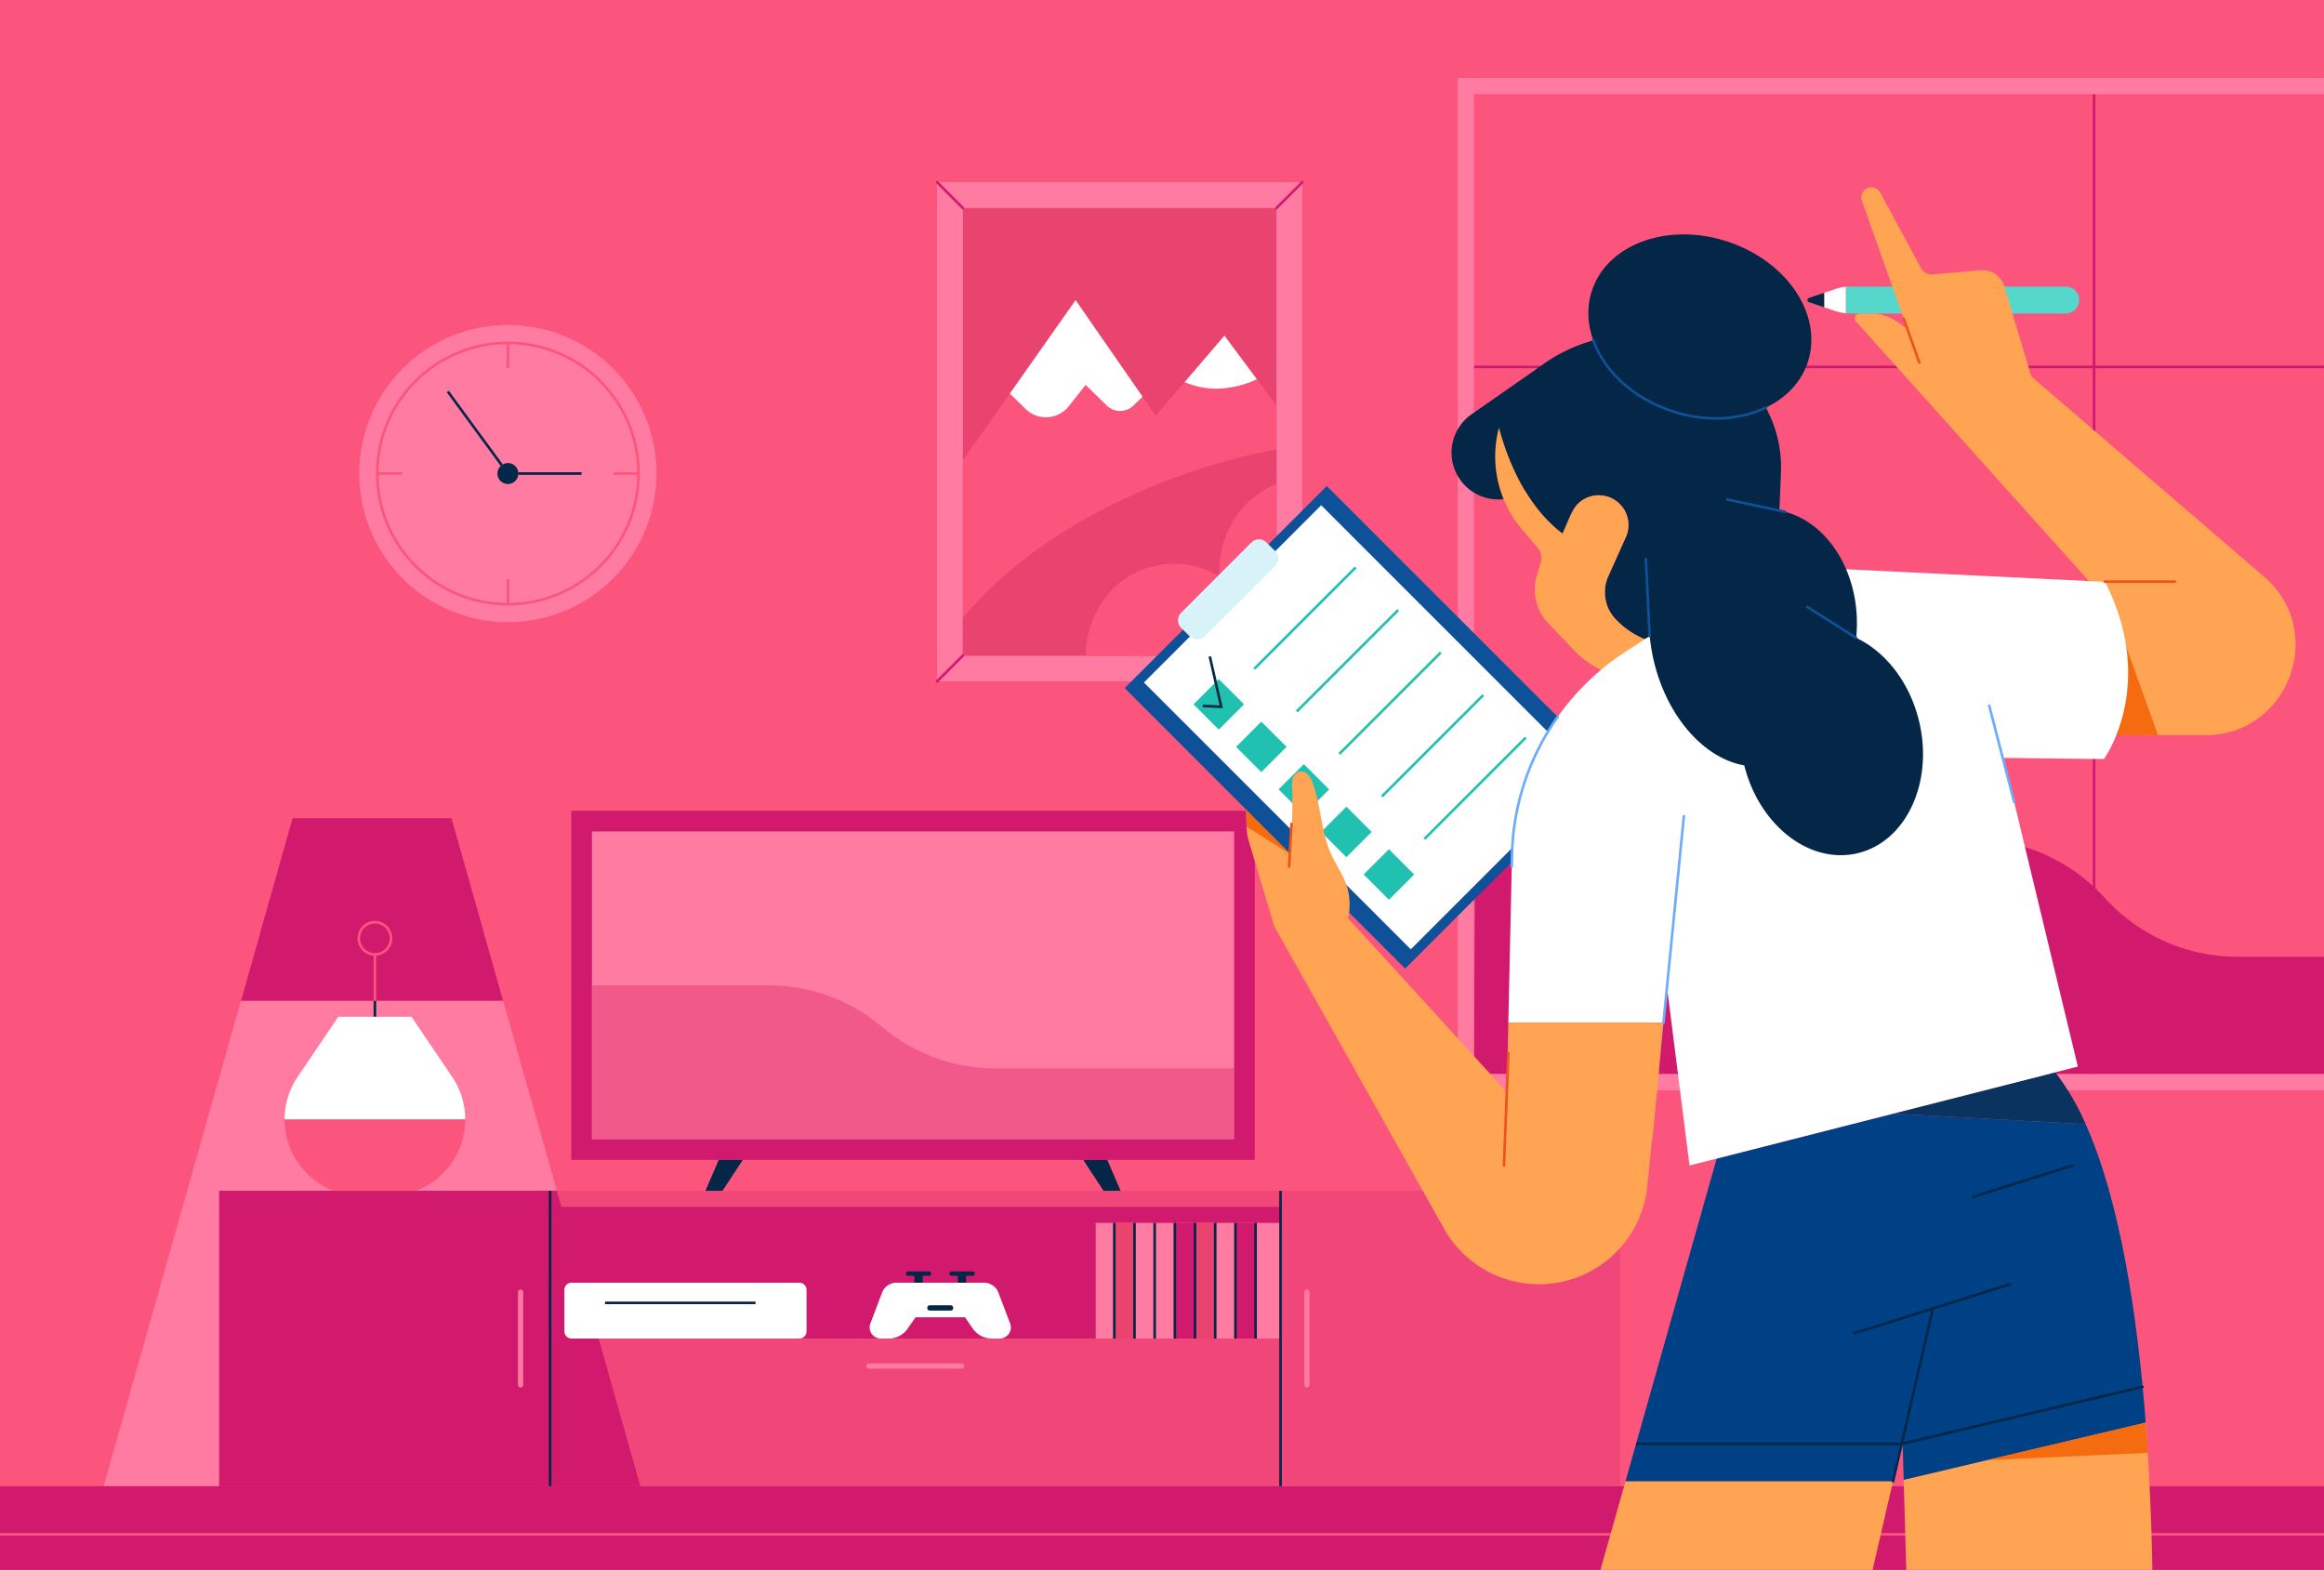 <svg xmlns="http://www.w3.org/2000/svg" xmlns:xlink="http://www.w3.org/1999/xlink" width="900" height="608" viewBox="0 0 900 608">
  <rect x="0" y="0" width="900" height="608" fill="#808080" stroke="none"/>
  <defs>
    <clipPath id="clip-path">
      <rect id="Rectangle_8" data-name="Rectangle 8" width="1440" height="690"/>
    </clipPath>
    <clipPath id="clip-path-2">
      <rect id="Rectangle_9733" data-name="Rectangle 9733" width="1440" height="690" transform="translate(0 63)" fill="#fff"/>
    </clipPath>
    <clipPath id="clip-path-3">
      <rect id="Rectangle_9696" data-name="Rectangle 9696" width="1440" height="690" transform="translate(1489.784 1487.124)" fill="none"/>
    </clipPath>
    <clipPath id="clip-path-4">
      <rect id="Rectangle_9697" data-name="Rectangle 9697" width="547.362" height="114.395" transform="translate(2101.671 1979.317)" fill="none"/>
    </clipPath>
    <clipPath id="clip-path-6">
      <rect id="Rectangle_9704" data-name="Rectangle 9704" width="121.441" height="173.318" transform="translate(2389.674 1598.693)" fill="none"/>
    </clipPath>
    <clipPath id="clip-how-to-create-a-home-inventory_card-image">
      <rect width="900" height="608"/>
    </clipPath>
  </defs>
  <g id="how-to-create-a-home-inventory_card-image" clip-path="url(#clip-how-to-create-a-home-inventory_card-image)">
    <rect width="900" height="608" fill="#fff"/>
    <g id="Desktop_MMA" data-name="Desktop MMA" transform="translate(-527 -31)" clip-path="url(#clip-path)">
      <rect id="Rectangle_7" data-name="Rectangle 7" width="1440" height="690" fill="#fff"/>
      <g id="Mask_Group_6" data-name="Mask Group 6" transform="translate(0 -63)" clip-path="url(#clip-path-2)">
        <g id="Group_8688" data-name="Group 8688" transform="translate(-1489.784 -1424.124)">
          <g id="Group_8437" data-name="Group 8437">
            <g id="Group_8436" data-name="Group 8436">
              <rect id="Rectangle_9678" data-name="Rectangle 9678" width="1440" height="690" transform="translate(1489.784 1487.124)" fill="#fc557d"/>
            </g>
          </g>
          <g id="Group_8439" data-name="Group 8439">
            <g id="Group_8438" data-name="Group 8438">
              <path id="Path_74528" data-name="Path 74528" d="M2204.288,1879.751h-86.851l-60.508,213.96H2264.8Z" fill="#ff7ba1"/>
            </g>
          </g>
          <g id="Group_8441" data-name="Group 8441">
            <g id="Group_8440" data-name="Group 8440">
              <rect id="Rectangle_9679" data-name="Rectangle 9679" width="264.703" height="135.223" transform="translate(2238.012 1832.124)" fill="#d1196d"/>
            </g>
          </g>
          <g id="Group_8443" data-name="Group 8443">
            <g id="Group_8442" data-name="Group 8442">
              <rect id="Rectangle_9680" data-name="Rectangle 9680" width="248.703" height="119.223" transform="translate(2246.012 1840.124)" fill="#ff7ba1"/>
            </g>
          </g>
          <g id="Group_8491" data-name="Group 8491">
            <g id="Group_8490" data-name="Group 8490" clip-path="url(#clip-path-3)">
              <g id="Group_8445" data-name="Group 8445">
                <g id="Group_8444" data-name="Group 8444" opacity="0.5">
                  <path id="Path_74529" data-name="Path 74529" d="M2246.012,1899.735h68.41a68.079,68.079,0,0,1,43.929,16.07,68.085,68.085,0,0,0,43.931,16.07h92.432v27.471h-248.7Z" fill="#e63775"/>
                </g>
              </g>
              <g id="Group_8447" data-name="Group 8447">
                <g id="Group_8446" data-name="Group 8446">
                  <path id="Path_74530" data-name="Path 74530" d="M2295.126,1967.346l-5.154,11.971h6.595l7.871-11.971Z" fill="#042647"/>
                </g>
              </g>
              <g id="Group_8449" data-name="Group 8449">
                <g id="Group_8448" data-name="Group 8448">
                  <path id="Path_74531" data-name="Path 74531" d="M2445.6,1967.346l5.154,11.971h-6.595l-7.871-11.971Z" fill="#042647"/>
                </g>
              </g>
              <g id="Group_8451" data-name="Group 8451">
                <g id="Group_8450" data-name="Group 8450">
                  <rect id="Rectangle_9681" data-name="Rectangle 9681" width="1440" height="83.412" transform="translate(1489.784 2093.711)" fill="#d1196d"/>
                </g>
              </g>
              <g id="Group_8453" data-name="Group 8453">
                <g id="Group_8452" data-name="Group 8452">
                  <rect id="Rectangle_9682" data-name="Rectangle 9682" width="1440" height="1" transform="translate(1489.784 2111.834)" fill="#fc557d"/>
                </g>
              </g>
              <g id="Group_8455" data-name="Group 8455">
                <g id="Group_8454" data-name="Group 8454">
                  <rect id="Rectangle_9683" data-name="Rectangle 9683" width="1440" height="1" transform="translate(1489.784 2146.64)" fill="#fc557d"/>
                </g>
              </g>
              <g id="Group_8457" data-name="Group 8457">
                <g id="Group_8456" data-name="Group 8456">
                  <path id="Path_74532" data-name="Path 74532" d="M2271.013,1701.522a57.539,57.539,0,1,1-57.539-57.539,57.539,57.539,0,0,1,57.539,57.539" fill="#ff7ba1"/>
                </g>
              </g>
              <g id="Group_8459" data-name="Group 8459">
                <g id="Group_8458" data-name="Group 8458">
                  <path id="Path_74533" data-name="Path 74533" d="M2213.475,1752.616a51.094,51.094,0,1,1,51.093-51.094,51.094,51.094,0,0,1-51.093,51.094Zm0-101.187a50.094,50.094,0,1,0,50.093,50.093,50.094,50.094,0,0,0-50.093-50.093Z" fill="#fc557d"/>
                </g>
              </g>
              <g id="Group_8461" data-name="Group 8461">
                <g id="Group_8460" data-name="Group 8460">
                  <rect id="Rectangle_9684" data-name="Rectangle 9684" width="1" height="9.689" transform="translate(2212.975 1650.928)" fill="#fc557d"/>
                </g>
              </g>
              <g id="Group_8463" data-name="Group 8463">
                <g id="Group_8462" data-name="Group 8462">
                  <rect id="Rectangle_9685" data-name="Rectangle 9685" width="1" height="9.689" transform="translate(2212.975 1742.427)" fill="#fc557d"/>
                </g>
              </g>
              <g id="Group_8465" data-name="Group 8465">
                <g id="Group_8464" data-name="Group 8464">
                  <rect id="Rectangle_9686" data-name="Rectangle 9686" width="9.688" height="1" transform="translate(2254.38 1701.022)" fill="#fc557d"/>
                </g>
              </g>
              <g id="Group_8467" data-name="Group 8467">
                <g id="Group_8466" data-name="Group 8466">
                  <rect id="Rectangle_9687" data-name="Rectangle 9687" width="9.689" height="1" transform="translate(2162.881 1701.022)" fill="#fc557d"/>
                </g>
              </g>
              <g id="Group_8469" data-name="Group 8469">
                <g id="Group_8468" data-name="Group 8468">
                  <path id="Path_74534" data-name="Path 74534" d="M2217.524,1701.522a4.049,4.049,0,1,1-4.049-4.05,4.049,4.049,0,0,1,4.049,4.05" fill="#042647"/>
                </g>
              </g>
              <g id="Group_8471" data-name="Group 8471">
                <g id="Group_8470" data-name="Group 8470">
                  <rect id="Rectangle_9688" data-name="Rectangle 9688" width="1" height="35.327" transform="matrix(0.807, -0.591, 0.591, 0.807, 2189.805, 1670.054)" fill="#042647"/>
                </g>
              </g>
              <g id="Group_8473" data-name="Group 8473">
                <g id="Group_8472" data-name="Group 8472">
                  <rect id="Rectangle_9689" data-name="Rectangle 9689" width="24.479" height="1" transform="translate(2217.524 1701.022)" fill="#042647"/>
                </g>
              </g>
              <g id="Group_8475" data-name="Group 8475">
                <g id="Group_8474" data-name="Group 8474">
                  <rect id="Rectangle_9690" data-name="Rectangle 9690" width="348.447" height="392.066" transform="translate(2581.337 1548.344)" fill="#fc557d"/>
                </g>
              </g>
              <g id="Group_8477" data-name="Group 8477">
                <g id="Group_8476" data-name="Group 8476">
                  <path id="Path_74535" data-name="Path 74535" d="M2588.036,1843.074h192.451a69.338,69.338,0,0,1,51.4,22.8,69.333,69.333,0,0,0,51.4,22.8h46.507V1934.1h-342.2Z" fill="#d1196d"/>
                </g>
              </g>
              <g id="Group_8479" data-name="Group 8479">
                <g id="Group_8478" data-name="Group 8478">
                  <rect id="Rectangle_9691" data-name="Rectangle 9691" width="1" height="385.82" transform="translate(2827.25 1554.59)" fill="#d1196d"/>
                </g>
              </g>
              <g id="Group_8481" data-name="Group 8481">
                <g id="Group_8480" data-name="Group 8480">
                  <rect id="Rectangle_9692" data-name="Rectangle 9692" width="342.202" height="1" transform="translate(2587.582 1659.73)" fill="#d1196d"/>
                </g>
              </g>
              <g id="Group_8483" data-name="Group 8483">
                <g id="Group_8482" data-name="Group 8482">
                  <path id="Path_74536" data-name="Path 74536" d="M2929.784,1554.59v-6.246H2581.337V1940.41h348.447v-6.318h-342.2v-379.5Z" fill="#ff7ba1"/>
                </g>
              </g>
              <g id="Group_8485" data-name="Group 8485">
                <g id="Group_8484" data-name="Group 8484">
                  <rect id="Rectangle_9693" data-name="Rectangle 9693" width="141.441" height="193.317" transform="translate(2379.675 1588.693)" fill="#ff7ba1"/>
                </g>
              </g>
              <g id="Group_8487" data-name="Group 8487">
                <g id="Group_8486" data-name="Group 8486">
                  <rect id="Rectangle_9694" data-name="Rectangle 9694" width="121.441" height="173.317" transform="translate(2389.675 1598.693)" fill="#e9436f"/>
                </g>
              </g>
              <g id="Group_8489" data-name="Group 8489">
                <g id="Group_8488" data-name="Group 8488" opacity="0.5">
                  <rect id="Rectangle_9695" data-name="Rectangle 9695" width="542.475" height="114.395" transform="translate(2101.67 1979.318)" fill="#e63775"/>
                </g>
              </g>
            </g>
          </g>
          <g id="Group_8495" data-name="Group 8495">
            <g id="Group_8494" data-name="Group 8494" clip-path="url(#clip-path-4)">
              <g id="Group_8493" data-name="Group 8493">
                <g id="Group_8492" data-name="Group 8492">
                  <path id="Path_74537" data-name="Path 74537" d="M2204.288,1879.751h-86.851l-60.508,213.96H2264.8Z" fill="#d1196d"/>
                </g>
              </g>
            </g>
          </g>
          <g id="Group_8533" data-name="Group 8533">
            <g id="Group_8532" data-name="Group 8532" clip-path="url(#clip-path-3)">
              <g id="Group_8497" data-name="Group 8497">
                <g id="Group_8496" data-name="Group 8496">
                  <rect id="Rectangle_9698" data-name="Rectangle 9698" width="282.882" height="50.99" transform="translate(2229.809 1985.525)" fill="#d1196d"/>
                </g>
              </g>
              <g id="Group_8499" data-name="Group 8499">
                <g id="Group_8498" data-name="Group 8498">
                  <rect id="Rectangle_9699" data-name="Rectangle 9699" width="1" height="114.395" transform="translate(2229.31 1979.317)" fill="#042647"/>
                </g>
              </g>
              <g id="Group_8501" data-name="Group 8501">
                <g id="Group_8500" data-name="Group 8500">
                  <path id="Path_74538" data-name="Path 74538" d="M2218.393,2055.472a1,1,0,0,1-1-1v-35.914a1,1,0,0,1,2,0v35.914A1,1,0,0,1,2218.393,2055.472Z" fill="#ff7ba1"/>
                </g>
              </g>
              <g id="Group_8503" data-name="Group 8503">
                <g id="Group_8502" data-name="Group 8502">
                  <path id="Path_74539" data-name="Path 74539" d="M2522.894,2055.472a1,1,0,0,1-1-1v-35.914a1,1,0,0,1,2,0v35.914A1,1,0,0,1,2522.894,2055.472Z" fill="#ff7ba1"/>
                </g>
              </g>
              <g id="Group_8505" data-name="Group 8505">
                <g id="Group_8504" data-name="Group 8504">
                  <path id="Path_74540" data-name="Path 74540" d="M2389.207,2048.155h-35.914a1,1,0,0,1,0-2h35.914a1,1,0,0,1,0,2Z" fill="#ff7ba1"/>
                </g>
              </g>
              <g id="Group_8507" data-name="Group 8507">
                <g id="Group_8506" data-name="Group 8506">
                  <path id="Path_74541" data-name="Path 74541" d="M2326.351,2014.9h-88.222a2.778,2.778,0,0,0-2.778,2.777v16.061a2.777,2.777,0,0,0,2.778,2.777h88.222a2.777,2.777,0,0,0,2.777-2.777v-16.061a2.777,2.777,0,0,0-2.777-2.777" fill="#fff"/>
                </g>
              </g>
              <g id="Group_8509" data-name="Group 8509">
                <g id="Group_8508" data-name="Group 8508">
                  <rect id="Rectangle_9700" data-name="Rectangle 9700" width="58.279" height="1" transform="translate(2251.089 2022.213)" fill="#042647"/>
                </g>
              </g>
              <g id="Group_8511" data-name="Group 8511">
                <g id="Group_8510" data-name="Group 8510">
                  <path id="Path_74542" data-name="Path 74542" d="M2324.423,2022.713a2.563,2.563,0,1,1-2.563-2.563,2.563,2.563,0,0,1,2.563,2.563" fill="#fff"/>
                </g>
              </g>
              <g id="Group_8513" data-name="Group 8513">
                <g id="Group_8512" data-name="Group 8512">
                  <path id="Path_74543" data-name="Path 74543" d="M2407.969,2030.694l-4.53-11.943a5.972,5.972,0,0,0-5.582-3.852h-33.892a5.969,5.969,0,0,0-5.581,3.852l-4.531,11.943a4.3,4.3,0,0,0,4.017,5.82h3.142a8.836,8.836,0,0,0,7.272-3.815l3.04-4.4H2390.5l3.041,4.4a8.837,8.837,0,0,0,7.271,3.814h3.142a4.3,4.3,0,0,0,4.017-5.82" fill="#fff"/>
                </g>
              </g>
              <g id="Group_8515" data-name="Group 8515">
                <g id="Group_8514" data-name="Group 8514">
                  <path id="Path_74544" data-name="Path 74544" d="M2367.627,2011.388h0a.853.853,0,0,0,.853.853h2.42v2.659h3.205v-2.659h2.42a.852.852,0,1,0,0-1.7h-8.045a.852.852,0,0,0-.853.852" fill="#042647"/>
                </g>
              </g>
              <g id="Group_8517" data-name="Group 8517">
                <g id="Group_8516" data-name="Group 8516">
                  <path id="Path_74545" data-name="Path 74545" d="M2384.444,2011.388h0a.853.853,0,0,0,.853.853h2.42v2.659h3.205v-2.659h2.42a.852.852,0,1,0,0-1.7H2385.3a.852.852,0,0,0-.853.852" fill="#042647"/>
                </g>
              </g>
              <g id="Group_8519" data-name="Group 8519">
                <g id="Group_8518" data-name="Group 8518">
                  <path id="Path_74546" data-name="Path 74546" d="M2384.905,2025.707h-7.989a1.036,1.036,0,1,1,0-2.073h7.989a1.036,1.036,0,0,1,0,2.073" fill="#042647"/>
                </g>
              </g>
              <g id="Group_8521" data-name="Group 8521">
                <g id="Group_8520" data-name="Group 8520">
                  <path id="Path_74547" data-name="Path 74547" d="M2191.631,1834.995H2130.1l-20,70.721h101.536Z" fill="#d1196d"/>
                </g>
              </g>
              <g id="Group_8523" data-name="Group 8523">
                <g id="Group_8522" data-name="Group 8522">
                  <rect id="Rectangle_9701" data-name="Rectangle 9701" width="1" height="6.207" transform="translate(2161.471 1905.715)" fill="#042647"/>
                </g>
              </g>
              <g id="Group_8525" data-name="Group 8525">
                <g id="Group_8524" data-name="Group 8524">
                  <rect id="Rectangle_9702" data-name="Rectangle 9702" width="1" height="17.957" transform="translate(2161.471 1887.758)" fill="#fc557d"/>
                </g>
              </g>
              <g id="Group_8527" data-name="Group 8527">
                <g id="Group_8526" data-name="Group 8526">
                  <path id="Path_74548" data-name="Path 74548" d="M2161.971,1888.258a6.739,6.739,0,1,1,6.739-6.739,6.739,6.739,0,0,1-6.739,6.739Zm0-12.478a5.739,5.739,0,1,0,5.739,5.739,5.739,5.739,0,0,0-5.739-5.739Z" fill="#fc557d"/>
                </g>
              </g>
              <g id="Group_8529" data-name="Group 8529">
                <g id="Group_8528" data-name="Group 8528">
                  <path id="Path_74549" data-name="Path 74549" d="M2191.866,1935.15l-15.707-23.228h-28.377l-15.707,23.228a29.317,29.317,0,0,0-5.073,16.567h69.937a29.319,29.319,0,0,0-5.073-16.567" fill="#fff"/>
                </g>
              </g>
              <g id="Group_8531" data-name="Group 8531">
                <g id="Group_8530" data-name="Group 8530">
                  <path id="Path_74550" data-name="Path 74550" d="M2196.94,1951.717H2127a29.536,29.536,0,0,0,19.012,27.6l31.919,0a29.533,29.533,0,0,0,19.006-27.6" fill="#fc557d"/>
                </g>
              </g>
            </g>
          </g>
          <g id="Group_8545" data-name="Group 8545">
            <g id="Group_8544" data-name="Group 8544" clip-path="url(#clip-path-6)">
              <g id="Group_8535" data-name="Group 8535">
                <g id="Group_8534" data-name="Group 8534">
                  <path id="Path_74551" data-name="Path 74551" d="M2503.548,1665.029a39.342,39.342,0,0,1-14.43,3.591,30.477,30.477,0,0,1-13.575-2.521l-11.182,13.045-31.037-44.782-53.65,76.263v77.592H2529.54v-88.234Z" fill="#fc557d"/>
                </g>
              </g>
              <g id="Group_8537" data-name="Group 8537">
                <g id="Group_8536" data-name="Group 8536">
                  <path id="Path_74552" data-name="Path 74552" d="M2489.118,1668.62a39.363,39.363,0,0,0,14.43-3.591l-12.583-16.922-15.422,17.992a30.49,30.49,0,0,0,13.575,2.521" fill="#fff"/>
                </g>
              </g>
              <g id="Group_8539" data-name="Group 8539">
                <g id="Group_8538" data-name="Group 8538">
                  <path id="Path_74553" data-name="Path 74553" d="M2370.415,1786.126a154.98,154.98,0,0,1,31.307-41.413c13.358-12.563,28.89-22.678,45.285-30.893a245.6,245.6,0,0,1,86.833-24.878l4.579,102.514Z" fill="#e9436f"/>
                </g>
              </g>
              <g id="Group_8541" data-name="Group 8541">
                <g id="Group_8540" data-name="Group 8540">
                  <path id="Path_74554" data-name="Path 74554" d="M2437.965,1780.156c-2.8-13.371,2.136-28.282,12.9-36.7s26.963-9.47,38.3-1.843a36.212,36.212,0,0,1,37.973-38.982v79.381Z" fill="#fc557d"/>
                </g>
              </g>
              <g id="Group_8543" data-name="Group 8543">
                <g id="Group_8542" data-name="Group 8542">
                  <path id="Path_74555" data-name="Path 74555" d="M2433.324,1634.362l-25.446,36.17,6.02,5.937a11.3,11.3,0,0,0,16.822-1.063l6.471-8.233,8.194,7.982a7.446,7.446,0,0,0,10.429-.034l3.419-3.376Z" fill="#fff"/>
                </g>
              </g>
            </g>
          </g>
          <g id="Group_8687" data-name="Group 8687">
            <g id="Group_8686" data-name="Group 8686" clip-path="url(#clip-path-3)">
              <g id="Group_8547" data-name="Group 8547">
                <g id="Group_8546" data-name="Group 8546">
                  <path id="Path_74556" data-name="Path 74556" d="M2511.115,1599.192a.5.5,0,0,1-.353-.853l10-10a.5.5,0,0,1,.707.707l-10,10A.5.5,0,0,1,2511.115,1599.192Z" fill="#d1196d"/>
                </g>
              </g>
              <g id="Group_8549" data-name="Group 8549">
                <g id="Group_8548" data-name="Group 8548">
                  <path id="Path_74557" data-name="Path 74557" d="M2521.115,1782.51a.5.5,0,0,1-.353-.147l-10-10a.5.5,0,0,1,.707-.707l10,10a.5.5,0,0,1-.354.854Z" fill="#a3472b"/>
                </g>
              </g>
              <g id="Group_8551" data-name="Group 8551">
                <g id="Group_8550" data-name="Group 8550">
                  <path id="Path_74558" data-name="Path 74558" d="M2379.675,1782.51a.5.5,0,0,1-.354-.854l10-10a.5.5,0,0,1,.707.707l-10,10A.5.5,0,0,1,2379.675,1782.51Z" fill="#d1196d"/>
                </g>
              </g>
              <g id="Group_8553" data-name="Group 8553">
                <g id="Group_8552" data-name="Group 8552">
                  <path id="Path_74559" data-name="Path 74559" d="M2389.675,1599.192a.5.5,0,0,1-.354-.146l-10-10a.5.5,0,0,1,.707-.707l10,10a.5.5,0,0,1-.353.853Z" fill="#d1196d"/>
                </g>
              </g>
              <g id="Group_8555" data-name="Group 8555">
                <g id="Group_8554" data-name="Group 8554">
                  <path id="Path_74560" data-name="Path 74560" d="M2510.245,1876.806l-9.756-32.6a22.731,22.731,0,0,1-.947-5.9l-.445-16.283,26.619,20.3,3.66,36.3Z" fill="#ffa452"/>
                </g>
              </g>
              <g id="Group_8557" data-name="Group 8557">
                <g id="Group_8556" data-name="Group 8556">
                  <path id="Path_74561" data-name="Path 74561" d="M2516.28,1848.813l-16.737-10.505-.446-16.283,15.6,11.9Z" fill="#f46c0f"/>
                </g>
              </g>
              <g id="Group_8559" data-name="Group 8559">
                <g id="Group_8558" data-name="Group 8558">
                  <rect id="Rectangle_9705" data-name="Rectangle 9705" width="110.711" height="153.629" transform="translate(2452.32 1784.619) rotate(-45)" fill="#0f5198"/>
                </g>
              </g>
              <g id="Group_8561" data-name="Group 8561">
                <g id="Group_8560" data-name="Group 8560">
                  <rect id="Rectangle_9706" data-name="Rectangle 9706" width="97.077" height="146.135" transform="translate(2459.79 1782.447) rotate(-45)" fill="#fff"/>
                </g>
              </g>
              <g id="Group_8563" data-name="Group 8563">
                <g id="Group_8562" data-name="Group 8562">
                  <rect id="Rectangle_9707" data-name="Rectangle 9707" width="13.838" height="13.838" transform="translate(2478.986 1790.903) rotate(-45)" fill="#21c1b1"/>
                </g>
              </g>
              <g id="Group_8565" data-name="Group 8565">
                <g id="Group_8564" data-name="Group 8564">
                  <rect id="Rectangle_9708" data-name="Rectangle 9708" width="13.838" height="13.838" transform="translate(2495.46 1807.377) rotate(-45)" fill="#21c1b1"/>
                </g>
              </g>
              <g id="Group_8567" data-name="Group 8567">
                <g id="Group_8566" data-name="Group 8566">
                  <rect id="Rectangle_9709" data-name="Rectangle 9709" width="13.838" height="13.838" transform="translate(2511.934 1823.851) rotate(-45)" fill="#21c1b1"/>
                </g>
              </g>
              <g id="Group_8569" data-name="Group 8569">
                <g id="Group_8568" data-name="Group 8568">
                  <rect id="Rectangle_9710" data-name="Rectangle 9710" width="13.838" height="13.838" transform="translate(2528.408 1840.326) rotate(-45)" fill="#21c1b1"/>
                </g>
              </g>
              <g id="Group_8571" data-name="Group 8571">
                <g id="Group_8570" data-name="Group 8570">
                  <rect id="Rectangle_9711" data-name="Rectangle 9711" width="13.838" height="13.838" transform="translate(2544.882 1856.8) rotate(-45)" fill="#21c1b1"/>
                </g>
              </g>
              <g id="Group_8573" data-name="Group 8573">
                <g id="Group_8572" data-name="Group 8572">
                  <rect id="Rectangle_9712" data-name="Rectangle 9712" width="55.558" height="1" transform="translate(2502.144 1776.823) rotate(-45)" fill="#21c1b1"/>
                </g>
              </g>
              <g id="Group_8575" data-name="Group 8575">
                <g id="Group_8574" data-name="Group 8574">
                  <rect id="Rectangle_9713" data-name="Rectangle 9713" width="55.557" height="1" transform="translate(2518.618 1793.298) rotate(-45)" fill="#21c1b1"/>
                </g>
              </g>
              <g id="Group_8577" data-name="Group 8577">
                <g id="Group_8576" data-name="Group 8576">
                  <rect id="Rectangle_9714" data-name="Rectangle 9714" width="55.558" height="1" transform="translate(2535.092 1809.772) rotate(-45)" fill="#21c1b1"/>
                </g>
              </g>
              <g id="Group_8579" data-name="Group 8579">
                <g id="Group_8578" data-name="Group 8578">
                  <rect id="Rectangle_9715" data-name="Rectangle 9715" width="55.557" height="1" transform="translate(2551.566 1826.246) rotate(-45)" fill="#21c1b1"/>
                </g>
              </g>
              <g id="Group_8581" data-name="Group 8581">
                <g id="Group_8580" data-name="Group 8580">
                  <rect id="Rectangle_9716" data-name="Rectangle 9716" width="55.557" height="1" transform="translate(2568.04 1842.72) rotate(-45)" fill="#21c1b1"/>
                </g>
              </g>
              <g id="Group_8583" data-name="Group 8583">
                <g id="Group_8582" data-name="Group 8582">
                  <path id="Path_74562" data-name="Path 74562" d="M2510.557,1737.338l-27.233,27.233a4.113,4.113,0,0,1-5.818,0l-3.315-3.315a4.114,4.114,0,0,1,0-5.817l27.234-27.233a4.112,4.112,0,0,1,5.817,0l3.315,3.315a4.113,4.113,0,0,1,0,5.817" fill="#d7f2f8"/>
                </g>
              </g>
              <g id="Group_8585" data-name="Group 8585">
                <g id="Group_8584" data-name="Group 8584">
                  <path id="Path_74563" data-name="Path 74563" d="M2490.363,1792.394l-7.821-.386.049-1,6.5.319-4.277-18.849.975-.221Z" fill="#042647"/>
                </g>
              </g>
              <g id="Group_8587" data-name="Group 8587">
                <g id="Group_8586" data-name="Group 8586">
                  <path id="Path_74564" data-name="Path 74564" d="M2760.53,1651.673c-6.973-10.643-16.905-12.141-16.905-12.141h-6.638a1.883,1.883,0,0,0-1.367,3.176l98.729,110.041-1.913,50.093H2870.8c32.381,0,47.315-40.259,22.767-61.376l-90.126-77.529Z" fill="#ffa452"/>
                </g>
              </g>
              <g id="Group_8589" data-name="Group 8589">
                <g id="Group_8588" data-name="Group 8588">
                  <path id="Path_74565" data-name="Path 74565" d="M2834.154,1751.859l18.371,50.983h-20.088Z" fill="#f46c0f"/>
                </g>
              </g>
              <g id="Group_8591" data-name="Group 8591">
                <g id="Group_8590" data-name="Group 8590">
                  <path id="Path_74566" data-name="Path 74566" d="M2612.981,1660.23l-26.3,18.329a18.129,18.129,0,1,0,23.533,27.335l12.686-13.4Z" fill="#042647"/>
                </g>
              </g>
              <g id="Group_8593" data-name="Group 8593">
                <g id="Group_8592" data-name="Group 8592">
                  <path id="Path_74567" data-name="Path 74567" d="M2706.487,1701.313a48.772,48.772,0,0,0-18.8-40.622,61.367,61.367,0,0,0-74.264-.79h0a43.387,43.387,0,0,0-16.139,23.84c3.683,14.033,11.312,31.082,24.626,41.067l3.454-7.939a11.506,11.506,0,1,1,21.045,9.307l-6.767,15.052a15.158,15.158,0,0,0,2.508,16.367c5.536,6.136,16.087,12.744,35.5,11.251l6.236-4.037,21.508-38.053Z" fill="#042647"/>
                </g>
              </g>
              <g id="Group_8595" data-name="Group 8595">
                <g id="Group_8594" data-name="Group 8594">
                  <path id="Path_74568" data-name="Path 74568" d="M2670.772,1769.042a55.028,55.028,0,0,1-6.618-.548,44.773,44.773,0,0,1-7.221-1.623c-.984-.314-1.906-.663-2.8-1.028a32.385,32.385,0,0,1-11.984-8.248,14.9,14.9,0,0,1-3.2-5.655l-.013-.039a15.276,15.276,0,0,1,.7-10.673l6.766-15.053a11.5,11.5,0,0,0-18.93-12.528,25.226,25.226,0,0,0-2.859,4.931l-1.669,3.837v.006l-1.038,2.387c-13.313-9.985-20.943-27.035-24.626-41.067a43.533,43.533,0,0,0,8.831,39.3l6.216,7.364a5.9,5.9,0,0,1,1.145,5.495l-1.53,5.12a18.972,18.972,0,0,0,4.455,18.53l10.027,10.5a35.266,35.266,0,0,0,31.6,10.386l18.894-3.312,6.96-12.315-6.235,4.036a68.677,68.677,0,0,1-6.871.2" fill="#ffa452"/>
                </g>
              </g>
              <g id="Group_8597" data-name="Group 8597">
                <g id="Group_8596" data-name="Group 8596">
                  <path id="Path_74569" data-name="Path 74569" d="M2659.223,1932.752l-4.51,44.821a42.146,42.146,0,0,1-41.933,37.925h0a42.144,42.144,0,0,1-36.749-21.514l-65.785-117.179,28.712-2.92,77.662,85.026Z" fill="#ffa452"/>
                </g>
              </g>
              <g id="Group_8599" data-name="Group 8599">
                <g id="Group_8598" data-name="Group 8598">
                  <path id="Path_74570" data-name="Path 74570" d="M2756.485,2177.124h93.435a1017.368,1017.368,0,0,0-2.183-108.046l-93.728,22.165Z" fill="#ffa452"/>
                </g>
              </g>
              <g id="Group_8601" data-name="Group 8601">
                <g id="Group_8600" data-name="Group 8600">
                  <path id="Path_74571" data-name="Path 74571" d="M2730.206,2177.124l19.683-85.344H2646.283l-24.111,85.344Z" fill="#ffa452"/>
                </g>
              </g>
              <g id="Group_8603" data-name="Group 8603">
                <g id="Group_8602" data-name="Group 8602">
                  <path id="Path_74572" data-name="Path 74572" d="M2824.5,1953.517l-74.61-4.091-68.308,17.409-35.3,124.945H2749.89l3.675-15.938.444,15.4,93.729-22.165c-3.175-41.247-9.812-85.511-23.238-115.561" fill="#004085"/>
                </g>
              </g>
              <g id="Group_8605" data-name="Group 8605">
                <g id="Group_8604" data-name="Group 8604">
                  <path id="Path_74573" data-name="Path 74573" d="M2812.727,1933.411l-62.837,16.015,74.61,4.09a93.931,93.931,0,0,0-11.773-20.1" fill="#0a3360"/>
                </g>
              </g>
              <g id="Group_8607" data-name="Group 8607">
                <g id="Group_8606" data-name="Group 8606">
                  <path id="Path_74574" data-name="Path 74574" d="M2749.89,2092.279a.566.566,0,0,1-.113-.012.5.5,0,0,1-.375-.6l15.461-67.039a.5.5,0,1,1,.975.225l-15.461,67.039A.5.5,0,0,1,2749.89,2092.279Z" fill="#042647"/>
                </g>
              </g>
              <g id="Group_8609" data-name="Group 8609">
                <g id="Group_8608" data-name="Group 8608">
                  <path id="Path_74575" data-name="Path 74575" d="M2734.829,2034.978a.5.5,0,0,1-.15-.977l60.343-18.98a.5.5,0,0,1,.3.954l-60.344,18.979A.488.488,0,0,1,2734.829,2034.978Z" fill="#042647"/>
                </g>
              </g>
              <g id="Group_8611" data-name="Group 8611">
                <g id="Group_8610" data-name="Group 8610">
                  <path id="Path_74576" data-name="Path 74576" d="M2780.795,1982.15a.5.5,0,0,1-.15-.976l38.595-12.14a.5.5,0,0,1,.3.953l-38.6,12.14a.493.493,0,0,1-.145.023Z" fill="#042647"/>
                </g>
              </g>
              <g id="Group_8613" data-name="Group 8613">
                <g id="Group_8612" data-name="Group 8612">
                  <path id="Path_74577" data-name="Path 74577" d="M2534.57,1882.969a24.116,24.116,0,0,0,3.4-22.809c-1.462-3.871-3.913-7.324-5.634-11.1-4-8.754-3.887-18.762-7.235-27.765a8.705,8.705,0,0,0-1.724-3.09,3.354,3.354,0,0,0-5.916,1.416,11.053,11.053,0,0,0-.245,3.8,190.905,190.905,0,0,1-.485,19.777q-.66,11.13-1.318,22.26l1.787,19.737Z" fill="#ffa452"/>
                </g>
              </g>
              <g id="Group_8615" data-name="Group 8615">
                <g id="Group_8614" data-name="Group 8614">
                  <path id="Path_74578" data-name="Path 74578" d="M2831.993,1743.466l-113.1-5.488-54.747,20.939-18.051,11.76a96.43,96.43,0,0,0-43.769,78.69l-1.415,64.817h60.078l1.332-14.02,8.759,69.346,150.373-38.322-28.781-119.557,38.877.463s20.8-28.481.445-68.628" fill="#fff"/>
                </g>
              </g>
              <g id="Group_8617" data-name="Group 8617">
                <g id="Group_8616" data-name="Group 8616">
                  <path id="Path_74579" data-name="Path 74579" d="M2602.229,1854.244h-.01a.5.5,0,0,1-.49-.511l.095-4.377a96.611,96.611,0,0,1,17.794-53.888.5.5,0,0,1,.817.578,95.611,95.611,0,0,0-17.612,53.332l-.095,4.377A.5.5,0,0,1,2602.229,1854.244Z" fill="#6bacfb"/>
                </g>
              </g>
              <g id="Group_8619" data-name="Group 8619">
                <g id="Group_8618" data-name="Group 8618">
                  <path id="Path_74580" data-name="Path 74580" d="M2599.908,1960.021l56.815-.974,4.264-44.863h-60.078Z" fill="#ffa452"/>
                </g>
              </g>
              <g id="Group_8621" data-name="Group 8621">
                <g id="Group_8620" data-name="Group 8620">
                  <path id="Path_74581" data-name="Path 74581" d="M2760.054,1797.813c-3.565-15.346-13.085-27.317-24.454-32.666a55.836,55.836,0,0,0,.3-5.664c0-24.321-15.632-44.036-34.916-44.036a28.313,28.313,0,0,0-10.538,2.046,25.531,25.531,0,0,0-10.455.2c-18.784,4.363-28.987,29.526-22.79,56.2,5.085,21.891,19.635,37.988,35.071,40.651,5.8,23.162,25.2,38.364,43.738,34.058,18.784-4.363,29.55-27.1,24.047-50.794" fill="#042647"/>
                </g>
              </g>
              <g id="Group_8623" data-name="Group 8623">
                <g id="Group_8622" data-name="Group 8622">
                  <path id="Path_74582" data-name="Path 74582" d="M2716.846,1658.466c-6.042,18.1-29.639,26.533-52.706,18.834s-36.87-28.613-30.829-46.714,29.639-26.533,52.706-18.834,36.87,28.613,30.829,46.714" fill="#042647"/>
                </g>
              </g>
              <g id="Group_8625" data-name="Group 8625">
                <g id="Group_8624" data-name="Group 8624">
                  <path id="Path_74583" data-name="Path 74583" d="M2681.374,1680.655a55.1,55.1,0,0,1-17.393-2.881c-14.684-4.9-26.137-15.234-30.636-27.643a.5.5,0,1,1,.939-.342c4.4,12.126,15.617,22.232,30.014,27.036,12.529,4.183,25.7,3.713,36.137-1.288a.5.5,0,1,1,.431.9,45.132,45.132,0,0,1-19.492,4.218Z" fill="#0f5198"/>
                </g>
              </g>
              <g id="Group_8627" data-name="Group 8627">
                <g id="Group_8626" data-name="Group 8626">
                  <path id="Path_74584" data-name="Path 74584" d="M2733.294,1629.116c-.561,0-1.121.034-1.676.087v10.243c.555.052,1.115.087,1.676.087h83.461a5.208,5.208,0,0,0,0-10.417Z" fill="#55d8cb"/>
                </g>
              </g>
              <g id="Group_8629" data-name="Group 8629">
                <g id="Group_8628" data-name="Group 8628">
                  <path id="Path_74585" data-name="Path 74585" d="M2727.608,1630.046l-4.4,1.481v5.594l4.4,1.481a17.815,17.815,0,0,0,4.009.843V1629.2a17.815,17.815,0,0,0-4.009.843" fill="#fff"/>
                </g>
              </g>
              <g id="Group_8631" data-name="Group 8631">
                <g id="Group_8630" data-name="Group 8630">
                  <path id="Path_74586" data-name="Path 74586" d="M2717.315,1635.141l5.889,1.98v-5.594l-5.889,1.981a.861.861,0,0,0,0,1.633" fill="#042647"/>
                </g>
              </g>
              <g id="Group_8633" data-name="Group 8633">
                <g id="Group_8632" data-name="Group 8632">
                  <path id="Path_74587" data-name="Path 74587" d="M2760.873,1660.817l-23.047-64.952a3.9,3.9,0,0,1,7.108-3.154l15.8,29.316a4.561,4.561,0,0,0,4.413,2.381l18.6-1.62a8.861,8.861,0,0,1,9.255,6.283l10.445,34.866Z" fill="#ffa452"/>
                </g>
              </g>
              <g id="Group_8635" data-name="Group 8635">
                <g id="Group_8634" data-name="Group 8634">
                  <path id="Path_74588" data-name="Path 74588" d="M2660.988,1914.684h-.05a.5.5,0,0,1-.449-.547l7.9-79.959a.509.509,0,0,1,.546-.449.5.5,0,0,1,.45.546l-7.9,79.959A.5.5,0,0,1,2660.988,1914.684Z" fill="#6bacfb"/>
                </g>
              </g>
              <g id="Group_8637" data-name="Group 8637">
                <g id="Group_8636" data-name="Group 8636">
                  <path id="Path_74589" data-name="Path 74589" d="M2796.775,1829.182a.5.5,0,0,1-.484-.375l-9.632-37.208a.5.5,0,0,1,.969-.25l9.632,37.208a.5.5,0,0,1-.485.625Z" fill="#6bacfb"/>
                </g>
              </g>
              <g id="Group_8639" data-name="Group 8639">
                <g id="Group_8638" data-name="Group 8638">
                  <path id="Path_74590" data-name="Path 74590" d="M2859.056,1743.889h-27.2a.5.5,0,0,1,0-1h27.2a.5.5,0,0,1,0,1Z" fill="#ed531d"/>
                </g>
              </g>
              <g id="Group_8641" data-name="Group 8641">
                <g id="Group_8640" data-name="Group 8640">
                  <path id="Path_74591" data-name="Path 74591" d="M2599.218,1970.011h-.02a.5.5,0,0,1-.48-.52l1.691-43.554a.493.493,0,0,1,.52-.481.5.5,0,0,1,.48.52l-1.691,43.554A.5.5,0,0,1,2599.218,1970.011Z" fill="#ed531d"/>
                </g>
              </g>
              <g id="Group_8643" data-name="Group 8643">
                <g id="Group_8642" data-name="Group 8642">
                  <rect id="Rectangle_9717" data-name="Rectangle 9717" width="102.826" height="1" transform="translate(2650.402 2076.802)" fill="#042647"/>
                </g>
              </g>
              <g id="Group_8645" data-name="Group 8645">
                <g id="Group_8644" data-name="Group 8644">
                  <path id="Path_74592" data-name="Path 74592" d="M2753.229,2077.8a.5.5,0,0,1-.116-.987l93.318-22.068a.493.493,0,0,1,.6.371.5.5,0,0,1-.371.6l-93.317,22.068A.464.464,0,0,1,2753.229,2077.8Z" fill="#042647"/>
                </g>
              </g>
              <g id="Group_8647" data-name="Group 8647">
                <g id="Group_8646" data-name="Group 8646">
                  <path id="Path_74593" data-name="Path 74593" d="M2516,1854.245h-.028a.5.5,0,0,1-.471-.527l.938-16.536a.478.478,0,0,1,.528-.471.5.5,0,0,1,.471.527l-.939,16.536A.5.5,0,0,1,2516,1854.245Z" fill="#ed531d"/>
                </g>
              </g>
              <g id="Group_8649" data-name="Group 8649">
                <g id="Group_8648" data-name="Group 8648">
                  <rect id="Rectangle_9718" data-name="Rectangle 9718" width="71.576" height="44.782" transform="translate(2441.115 1991.733)" fill="#ff7ba1"/>
                </g>
              </g>
              <g id="Group_8651" data-name="Group 8651">
                <g id="Group_8650" data-name="Group 8650">
                  <rect id="Rectangle_9719" data-name="Rectangle 9719" width="7.815" height="44.782" transform="translate(2471.764 1991.733)" fill="#d1196d"/>
                </g>
              </g>
              <g id="Group_8653" data-name="Group 8653">
                <g id="Group_8652" data-name="Group 8652">
                  <rect id="Rectangle_9720" data-name="Rectangle 9720" width="7.814" height="44.782" transform="translate(2479.58 1991.733)" fill="#e9436f"/>
                </g>
              </g>
              <g id="Group_8655" data-name="Group 8655">
                <g id="Group_8654" data-name="Group 8654">
                  <rect id="Rectangle_9721" data-name="Rectangle 9721" width="7.815" height="44.782" transform="translate(2495.209 1991.733)" fill="#d1196d"/>
                </g>
              </g>
              <g id="Group_8657" data-name="Group 8657">
                <g id="Group_8656" data-name="Group 8656">
                  <rect id="Rectangle_9722" data-name="Rectangle 9722" width="7.814" height="44.782" transform="translate(2448.321 1991.733)" fill="#e9436f"/>
                </g>
              </g>
              <g id="Group_8659" data-name="Group 8659">
                <g id="Group_8658" data-name="Group 8658">
                  <rect id="Rectangle_9723" data-name="Rectangle 9723" width="1" height="114.395" transform="translate(2512.191 1979.317)" fill="#042647"/>
                </g>
              </g>
              <g id="Group_8661" data-name="Group 8661">
                <g id="Group_8660" data-name="Group 8660">
                  <rect id="Rectangle_9724" data-name="Rectangle 9724" width="1" height="44.782" transform="translate(2447.82 1991.732)" fill="#042647"/>
                </g>
              </g>
              <g id="Group_8663" data-name="Group 8663">
                <g id="Group_8662" data-name="Group 8662">
                  <rect id="Rectangle_9725" data-name="Rectangle 9725" width="1" height="44.782" transform="translate(2455.635 1991.732)" fill="#042647"/>
                </g>
              </g>
              <g id="Group_8665" data-name="Group 8665">
                <g id="Group_8664" data-name="Group 8664">
                  <rect id="Rectangle_9726" data-name="Rectangle 9726" width="1" height="44.782" transform="translate(2463.45 1991.732)" fill="#042647"/>
                </g>
              </g>
              <g id="Group_8667" data-name="Group 8667">
                <g id="Group_8666" data-name="Group 8666">
                  <rect id="Rectangle_9727" data-name="Rectangle 9727" width="1" height="44.782" transform="translate(2471.265 1991.732)" fill="#042647"/>
                </g>
              </g>
              <g id="Group_8669" data-name="Group 8669">
                <g id="Group_8668" data-name="Group 8668">
                  <rect id="Rectangle_9728" data-name="Rectangle 9728" width="1" height="44.782" transform="translate(2479.079 1991.732)" fill="#042647"/>
                </g>
              </g>
              <g id="Group_8671" data-name="Group 8671">
                <g id="Group_8670" data-name="Group 8670">
                  <rect id="Rectangle_9729" data-name="Rectangle 9729" width="1" height="44.782" transform="translate(2486.894 1991.732)" fill="#042647"/>
                </g>
              </g>
              <g id="Group_8673" data-name="Group 8673">
                <g id="Group_8672" data-name="Group 8672">
                  <rect id="Rectangle_9730" data-name="Rectangle 9730" width="1" height="44.782" transform="translate(2494.709 1991.732)" fill="#042647"/>
                </g>
              </g>
              <g id="Group_8675" data-name="Group 8675">
                <g id="Group_8674" data-name="Group 8674">
                  <rect id="Rectangle_9731" data-name="Rectangle 9731" width="1" height="44.782" transform="translate(2502.523 1991.732)" fill="#042647"/>
                </g>
              </g>
              <g id="Group_8677" data-name="Group 8677">
                <g id="Group_8676" data-name="Group 8676">
                  <path id="Path_74594" data-name="Path 74594" d="M2708.028,1716.844a.541.541,0,0,1-.1-.011l-22.384-4.781a.5.5,0,0,1-.385-.594.51.51,0,0,1,.594-.385l22.384,4.781a.5.5,0,0,1-.1.99Z" fill="#0f5198"/>
                </g>
              </g>
              <g id="Group_8679" data-name="Group 8679">
                <g id="Group_8678" data-name="Group 8678">
                  <path id="Path_74595" data-name="Path 74595" d="M2655.633,1764.963a.5.5,0,0,1-.5-.476l-1.47-29.9a.5.5,0,0,1,.475-.524.492.492,0,0,1,.523.475l1.47,29.9a.5.5,0,0,1-.475.524Z" fill="#0f5198"/>
                </g>
              </g>
              <g id="Group_8681" data-name="Group 8681">
                <g id="Group_8680" data-name="Group 8680">
                  <path id="Path_74596" data-name="Path 74596" d="M2735.6,1765.647a.5.5,0,0,1-.268-.077l-18.919-11.958a.5.5,0,0,1,.535-.845l18.919,11.958a.5.5,0,0,1-.267.922Z" fill="#0f5198"/>
                </g>
              </g>
              <g id="Group_8683" data-name="Group 8683">
                <g id="Group_8682" data-name="Group 8682">
                  <path id="Path_74597" data-name="Path 74597" d="M2760.063,1659.034a.5.5,0,0,1-.472-.333l-6.031-17a.5.5,0,1,1,.943-.334l6.031,17a.5.5,0,0,1-.471.667Z" fill="#ed531d"/>
                </g>
              </g>
              <g id="Group_8685" data-name="Group 8685">
                <g id="Group_8684" data-name="Group 8684">
                  <path id="Path_74598" data-name="Path 74598" d="M2786.223,2083.625l61.515-14.547.816,11.7Z" fill="#f46c0f"/>
                </g>
              </g>
            </g>
          </g>
        </g>
      </g>
    </g>
  </g>
</svg>